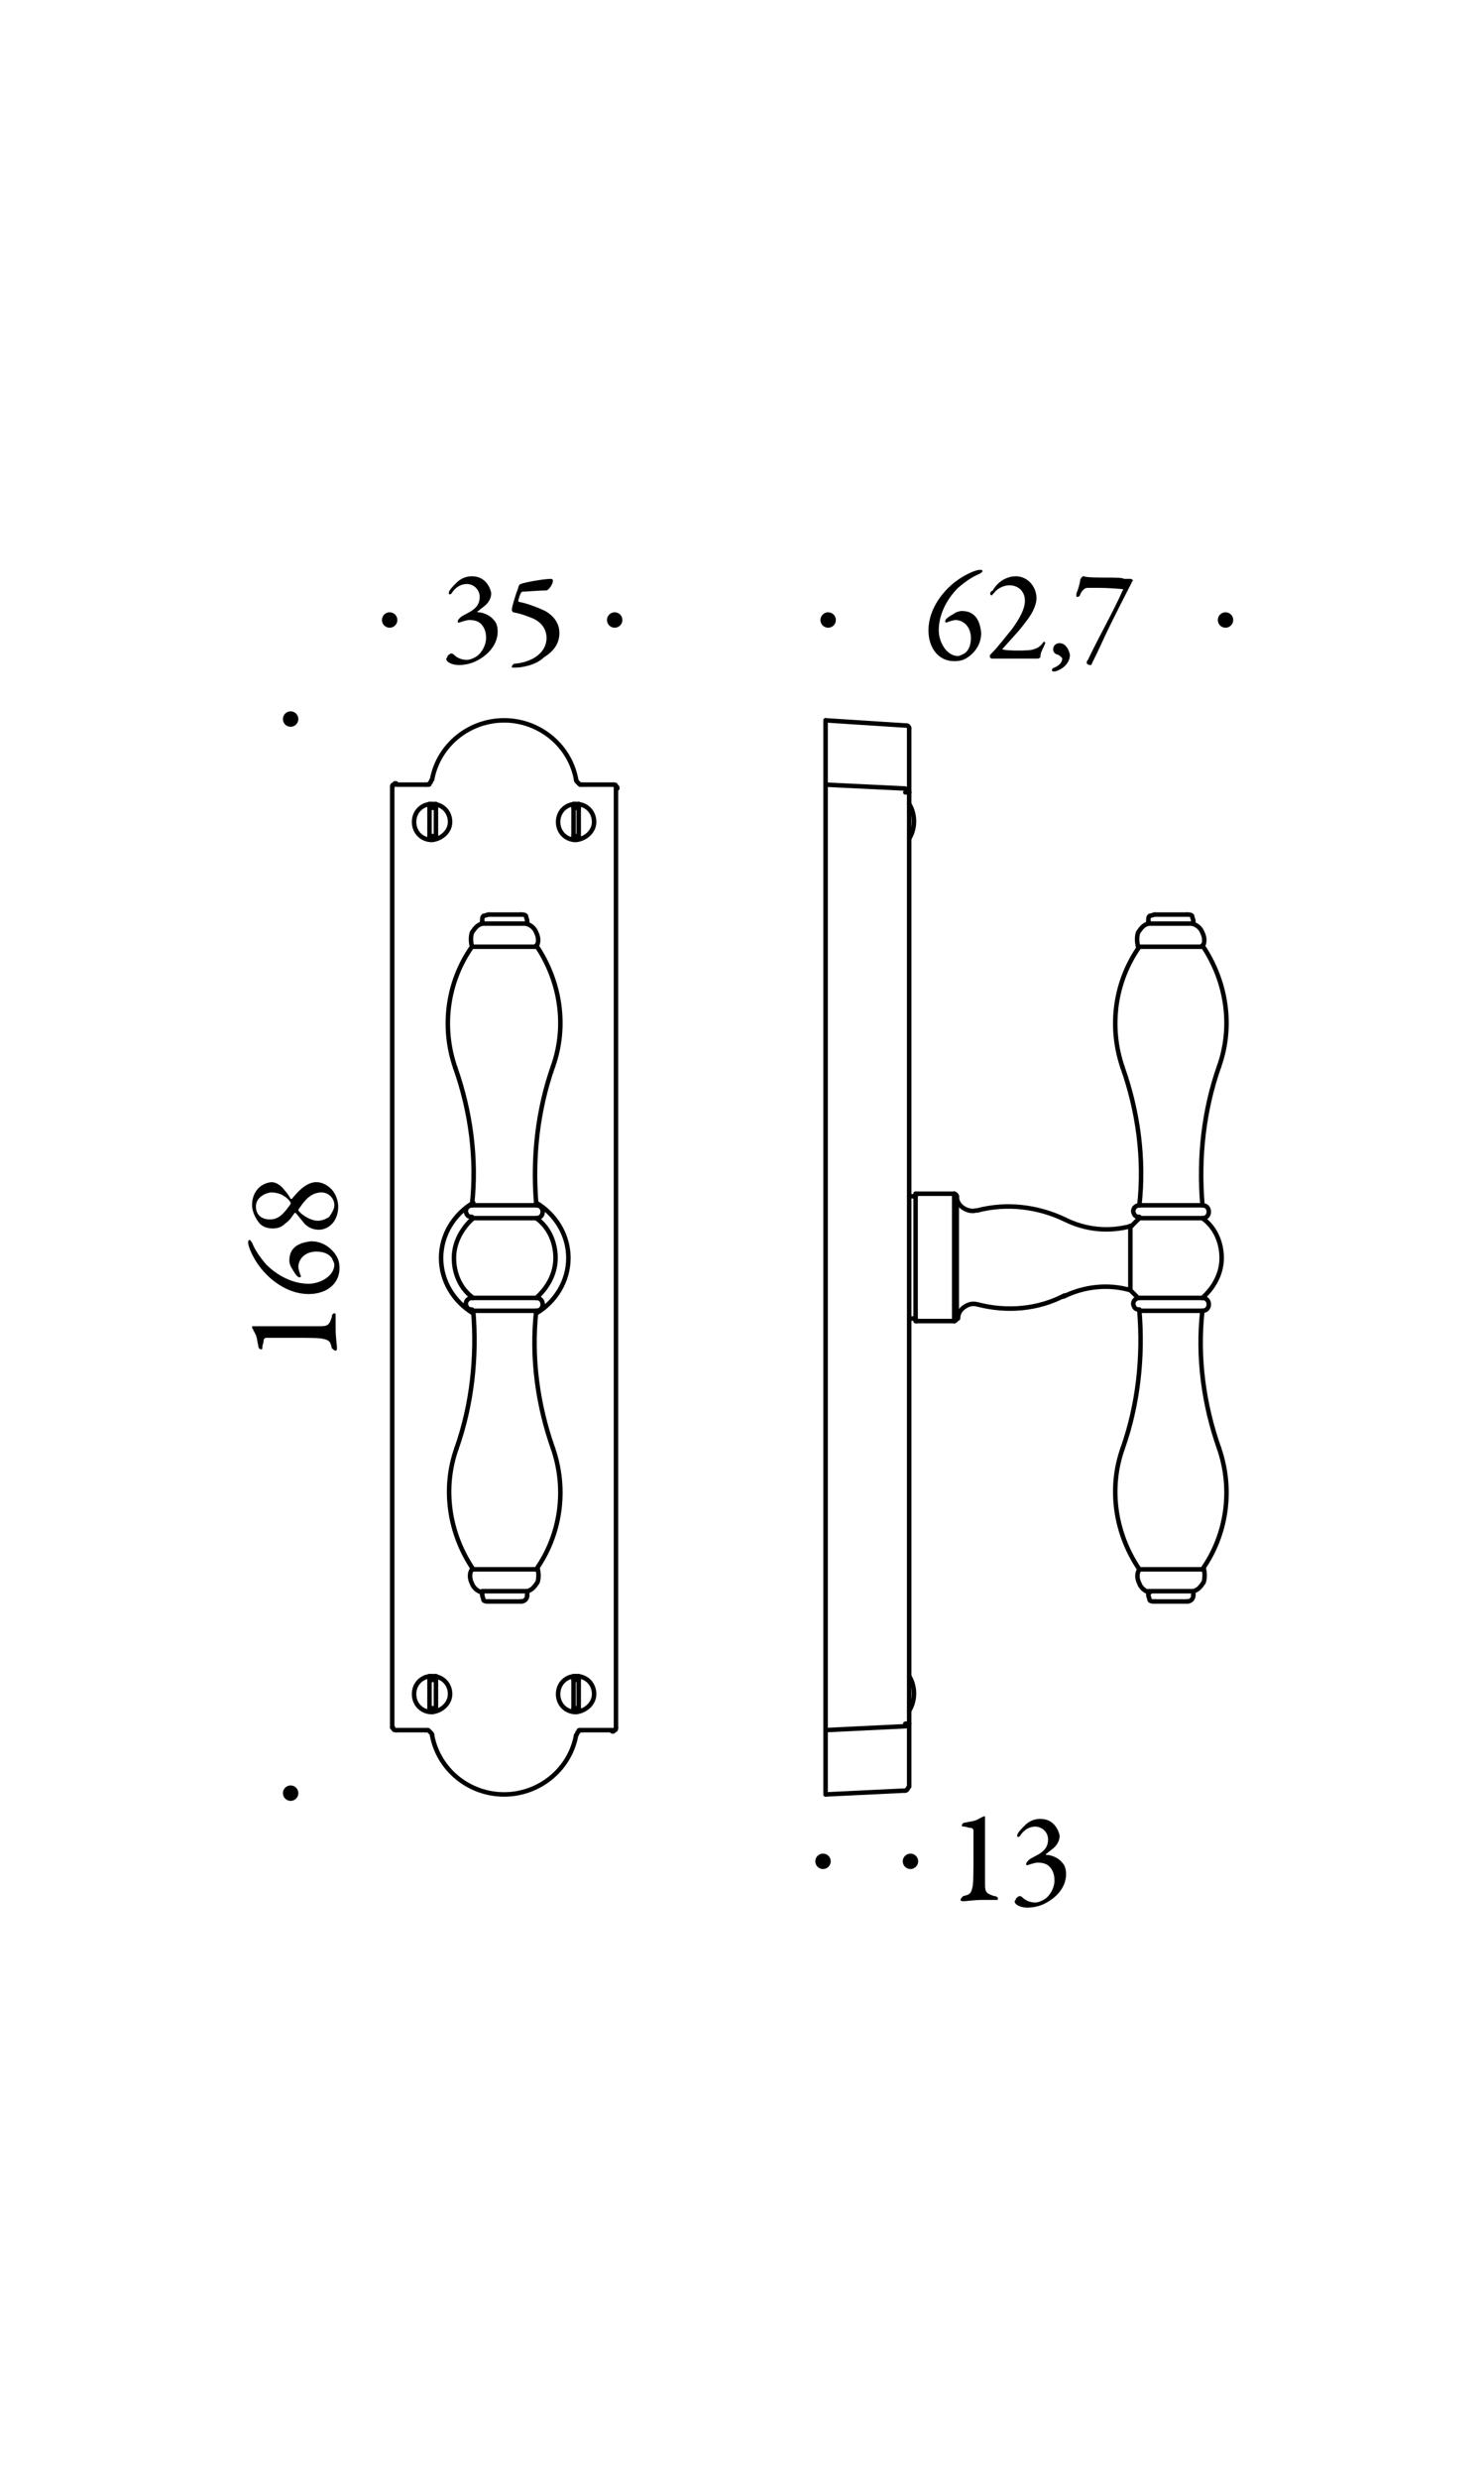 <?xml version="1.0" encoding="UTF-8"?> <svg xmlns:xodm="http://www.corel.com/coreldraw/odm/2003" xmlns="http://www.w3.org/2000/svg" xmlns:xlink="http://www.w3.org/1999/xlink" version="1.1" id="Livello_1" x="0px" y="0px" viewBox="0 0 115.4 192.7" style="enable-background:new 0 0 115.4 192.7;" xml:space="preserve"> <style type="text/css"> .st0{fill-rule:evenodd;clip-rule:evenodd;fill:#FFFFFF;} .st1{fill:none;stroke:#000000;stroke-width:0.35;stroke-linecap:round;stroke-linejoin:round;stroke-miterlimit:1.149;} .st2{fill-rule:evenodd;clip-rule:evenodd;} .st3{fill:none;} </style> <g id="Livello_x0020_1"> <rect y="0" class="st0" width="115.4" height="192.7"></rect> <line class="st1" x1="30.8" y1="134.5" x2="33.1" y2="134.5"></line> <line class="st1" x1="45.3" y1="134.5" x2="47.7" y2="134.5"></line> <line class="st1" x1="40.5" y1="124.5" x2="38" y2="124.5"></line> <line class="st1" x1="37.5" y1="123.7" x2="41" y2="123.7"></line> <line class="st1" x1="36.7" y1="122" x2="41.7" y2="122"></line> <line class="st1" x1="41.7" y1="101.9" x2="36.7" y2="101.9"></line> <line class="st1" x1="41.7" y1="100.9" x2="36.7" y2="100.9"></line> <line class="st1" x1="30.5" y1="61.2" x2="30.5" y2="134.3"></line> <line class="st1" x1="41.7" y1="94.7" x2="36.7" y2="94.7"></line> <line class="st1" x1="33.4" y1="133" x2="33.4" y2="130.3"></line> <line class="st1" x1="33.4" y1="65.2" x2="33.4" y2="62.5"></line> <line class="st1" x1="33.9" y1="133" x2="33.9" y2="130.3"></line> <line class="st1" x1="33.9" y1="65.2" x2="33.9" y2="62.5"></line> <line class="st1" x1="41.7" y1="93.7" x2="36.7" y2="93.7"></line> <line class="st1" x1="37.5" y1="71.6" x2="37.5" y2="71.8"></line> <line class="st1" x1="37.5" y1="123.7" x2="37.5" y2="124"></line> <line class="st1" x1="41" y1="71.6" x2="41" y2="71.8"></line> <line class="st1" x1="41" y1="123.7" x2="41" y2="124"></line> <line class="st1" x1="44.6" y1="133" x2="44.6" y2="130.3"></line> <line class="st1" x1="44.6" y1="65.2" x2="44.6" y2="62.5"></line> <line class="st1" x1="45" y1="133" x2="45" y2="130.3"></line> <line class="st1" x1="45" y1="65.2" x2="45" y2="62.5"></line> <line class="st1" x1="47.9" y1="134.3" x2="47.9" y2="61.2"></line> <line class="st1" x1="36.7" y1="73.6" x2="41.7" y2="73.6"></line> <line class="st1" x1="37.5" y1="71.8" x2="41" y2="71.8"></line> <line class="st1" x1="38" y1="71.1" x2="40.5" y2="71.1"></line> <line class="st1" x1="47.7" y1="61" x2="45.3" y2="61"></line> <line class="st1" x1="33.1" y1="61" x2="30.8" y2="61"></line> <path class="st1" d="M33.4,132.8c0.1,0,0.3,0,0.4,0"></path> <path class="st1" d="M33.9,130.6c-0.1,0-0.3,0-0.4,0"></path> <path class="st1" d="M44.6,132.8c0.1,0,0.3,0,0.4,0"></path> <path class="st1" d="M45,130.6c-0.1,0-0.3,0-0.4,0"></path> <path class="st1" d="M33.4,65c0.1,0,0.3,0,0.4,0"></path> <path class="st1" d="M33.9,62.8c-0.1,0-0.3,0-0.4,0"></path> <path class="st1" d="M44.6,65c0.1,0,0.3,0,0.4,0"></path> <path class="st1" d="M45,62.8c-0.1,0-0.3,0-0.4,0"></path> <path class="st1" d="M33.6,134.9c0.5,2.7,2.9,4.6,5.6,4.6c2.7,0,5.1-1.9,5.6-4.6"></path> <path class="st1" d="M44.8,60.6c-0.5-2.7-2.9-4.6-5.6-4.6s-5.1,1.9-5.6,4.6"></path> <path class="st1" d="M35,63.9c0-0.8-0.6-1.4-1.4-1.4c-0.8,0-1.4,0.6-1.4,1.4c0,0.8,0.6,1.4,1.4,1.4C34.4,65.2,35,64.6,35,63.9z"></path> <path class="st1" d="M46.2,63.9c0-0.8-0.6-1.4-1.4-1.4c-0.8,0-1.4,0.6-1.4,1.4c0,0.8,0.6,1.4,1.4,1.4 C45.6,65.2,46.2,64.6,46.2,63.9z"></path> <path class="st1" d="M35,131.7c0-0.8-0.6-1.4-1.4-1.4c-0.8,0-1.4,0.6-1.4,1.4c0,0.8,0.6,1.4,1.4,1.4C34.4,133,35,132.4,35,131.7z"></path> <path class="st1" d="M46.2,131.7c0-0.8-0.6-1.4-1.4-1.4c-0.8,0-1.4,0.6-1.4,1.4c0,0.8,0.6,1.4,1.4,1.4 C45.6,133,46.2,132.4,46.2,131.7z"></path> <path class="st1" d="M37.5,124c0,0.1,0.1,0.3,0.1,0.4c0.1,0.1,0.2,0.1,0.4,0.1"></path> <path class="st1" d="M40.5,124.5c0.3,0,0.5-0.2,0.5-0.5"></path> <path class="st1" d="M38,71.1c-0.1,0-0.3,0.1-0.4,0.1c-0.1,0.1-0.1,0.2-0.1,0.4"></path> <path class="st1" d="M41,71.6c0-0.1-0.1-0.3-0.1-0.4c-0.1-0.1-0.2-0.1-0.4-0.1"></path> <path class="st1" d="M41.7,101.9c-0.4,3.6,0.1,7.3,1.3,10.7"></path> <path class="st1" d="M41,123.7c0.4-0.1,0.6-0.4,0.8-0.7c0.1-0.3,0.1-0.7,0-1.1"></path> <path class="st1" d="M41.7,122c1.9-2.7,2.4-6.2,1.3-9.4"></path> <path class="st1" d="M35.5,112.6c1.2-3.4,1.6-7.1,1.3-10.7"></path> <path class="st1" d="M36.7,122c-0.2,0.3-0.2,0.7,0,1.1c0.1,0.3,0.4,0.6,0.8,0.7"></path> <path class="st1" d="M35.5,112.6c-1.1,3.1-0.6,6.6,1.3,9.4"></path> <path class="st1" d="M43,82.9c-1.2,3.4-1.6,7.1-1.3,10.7"></path> <path class="st1" d="M41.7,73.6c0.2-0.3,0.2-0.7,0-1.1c-0.1-0.3-0.4-0.6-0.8-0.7"></path> <path class="st1" d="M43,82.9c1.1-3.1,0.6-6.6-1.3-9.4"></path> <path class="st1" d="M36.7,93.7c0.4-3.6-0.1-7.3-1.3-10.7"></path> <path class="st1" d="M37.5,71.8c-0.4,0.1-0.6,0.4-0.8,0.7c-0.1,0.3-0.1,0.7,0,1.1"></path> <path class="st1" d="M36.7,73.6c-1.9,2.7-2.4,6.2-1.3,9.4"></path> <path class="st1" d="M41.7,94.7c0.3,0,0.5-0.2,0.5-0.5c0-0.3-0.2-0.5-0.5-0.5"></path> <path class="st1" d="M41.7,101.9c0.3,0,0.5-0.2,0.5-0.5c0-0.3-0.2-0.5-0.5-0.5"></path> <path class="st1" d="M36.7,93.7c-0.2,0-0.3,0.1-0.4,0.2c-0.1,0.2-0.1,0.3,0,0.5c0.1,0.2,0.3,0.2,0.4,0.2"></path> <path class="st1" d="M36.7,100.9c-0.2,0-0.3,0.1-0.4,0.2c-0.1,0.2-0.1,0.3,0,0.5c0.1,0.2,0.3,0.2,0.4,0.2"></path> <path class="st1" d="M41.7,100.9c0.9-0.8,1.5-1.9,1.5-3.1c0-1.2-0.5-2.4-1.5-3.1"></path> <path class="st1" d="M41.7,102.1c1.5-0.9,2.5-2.5,2.5-4.3c0-1.8-1-3.4-2.5-4.3"></path> <path class="st1" d="M36.8,93.5c-1.5,0.9-2.5,2.5-2.5,4.3c0,1.8,1,3.4,2.5,4.3"></path> <path class="st1" d="M36.8,94.7c-0.9,0.8-1.5,1.9-1.5,3.1s0.5,2.4,1.5,3.1"></path> <path class="st1" d="M30.8,134.5C30.8,134.5,30.7,134.5,30.8,134.5c-0.1,0-0.2,0-0.2-0.1c0,0,0-0.1-0.1-0.1c0,0,0-0.1,0-0.1"></path> <path class="st1" d="M47.9,134.3C47.9,134.3,47.9,134.4,47.9,134.3c0,0.1,0,0.2-0.1,0.2c0,0-0.1,0-0.1,0.1c0,0-0.1,0-0.1,0"></path> <path class="st1" d="M47.7,61C47.7,61,47.7,61,47.7,61c0.1,0,0.2,0,0.2,0.1c0,0,0,0.1,0.1,0.1c0,0,0,0.1,0,0.1"></path> <path class="st1" d="M33.1,61c0.1,0,0.1,0,0.2,0s0.1,0,0.1-0.1c0,0,0.1-0.1,0.1-0.1c0,0,0-0.1,0.1-0.2"></path> <path class="st1" d="M44.8,60.6c0,0.1,0,0.1,0.1,0.2c0,0,0.1,0.1,0.1,0.1c0,0,0.1,0.1,0.1,0.1c0.1,0,0.1,0,0.2,0"></path> <path class="st1" d="M33.6,134.9c0-0.1,0-0.1-0.1-0.2c0,0-0.1-0.1-0.1-0.1c0,0-0.1-0.1-0.1-0.1c-0.1,0-0.1,0-0.2,0"></path> <path class="st1" d="M45.3,134.5c-0.1,0-0.1,0-0.2,0c-0.1,0-0.1,0-0.1,0.1c0,0-0.1,0.1-0.1,0.1c0,0,0,0.1-0.1,0.2"></path> <path class="st1" d="M30.5,61.2C30.5,61.2,30.5,61.2,30.5,61.2c0-0.1,0-0.2,0.1-0.2c0,0,0.1,0,0.1-0.1c0,0,0.1,0,0.1,0"></path> <g id="_105553494705312"> <line class="st1" x1="64.2" y1="139.5" x2="70.4" y2="139.2"></line> <line class="st1" x1="70.4" y1="134.2" x2="64.2" y2="134.5"></line> <line class="st1" x1="70.7" y1="134" x2="70.4" y2="134"></line> <line class="st1" x1="92.3" y1="124.5" x2="89.8" y2="124.5"></line> <line class="st1" x1="92.8" y1="123.7" x2="89.3" y2="123.7"></line> <line class="st1" x1="93.5" y1="122" x2="88.6" y2="122"></line> <line class="st1" x1="64.2" y1="139.5" x2="64.2" y2="56"></line> <line class="st1" x1="71.2" y1="102.7" x2="71.3" y2="102.7"></line> <line class="st1" x1="74.2" y1="102.7" x2="74.2" y2="102.7"></line> <line class="st1" x1="71.2" y1="102.5" x2="70.7" y2="102.5"></line> <line class="st1" x1="93.5" y1="101.9" x2="88.6" y2="101.9"></line> <line class="st1" x1="93.5" y1="100.9" x2="88.6" y2="100.9"></line> <line class="st1" x1="70.7" y1="56.6" x2="70.7" y2="138.9"></line> <line class="st1" x1="71.2" y1="92.8" x2="71.2" y2="102.7"></line> <line class="st1" x1="93.5" y1="94.7" x2="88.6" y2="94.7"></line> <line class="st1" x1="74.2" y1="102.7" x2="74.2" y2="92.8"></line> <line class="st1" x1="74.4" y1="102.5" x2="74.4" y2="93"></line> <line class="st1" x1="93.5" y1="93.7" x2="88.6" y2="93.7"></line> <line class="st1" x1="71.2" y1="93" x2="70.7" y2="93"></line> <line class="st1" x1="71.2" y1="92.8" x2="74.2" y2="92.8"></line> <line class="st1" x1="87.9" y1="95.3" x2="87.9" y2="100.3"></line> <line class="st1" x1="89.3" y1="71.6" x2="89.3" y2="71.8"></line> <line class="st1" x1="89.3" y1="123.7" x2="89.3" y2="124"></line> <line class="st1" x1="92.8" y1="71.6" x2="92.8" y2="71.8"></line> <line class="st1" x1="92.8" y1="123.7" x2="92.8" y2="124"></line> <line class="st1" x1="93.5" y1="73.6" x2="88.6" y2="73.6"></line> <line class="st1" x1="92.8" y1="71.8" x2="89.3" y2="71.8"></line> <line class="st1" x1="92.3" y1="71.1" x2="89.8" y2="71.1"></line> <line class="st1" x1="70.7" y1="61.6" x2="70.4" y2="61.6"></line> <line class="st1" x1="70.4" y1="61.3" x2="64.2" y2="61"></line> <line class="st1" x1="64.2" y1="56" x2="70.4" y2="56.4"></line> <path class="st1" d="M70.7,133c0.5-0.8,0.5-1.9,0-2.7"></path> <path class="st1" d="M70.7,65.2c0.5-0.8,0.5-1.9,0-2.7"></path> <path class="st1" d="M70.4,139.2c0.1,0,0.2-0.1,0.2-0.2"></path> <path class="st1" d="M70.7,56.6c0-0.1-0.1-0.2-0.2-0.2"></path> <path class="st1" d="M70.4,134.2c0.1,0,0.2-0.1,0.2-0.2"></path> <path class="st1" d="M70.7,61.6c0-0.1-0.1-0.2-0.2-0.2"></path> <path class="st1" d="M74.4,93c0-0.1-0.1-0.2-0.2-0.2"></path> <path class="st1" d="M74.2,102.7c0.1,0,0.2-0.1,0.2-0.2"></path> <path class="st1" d="M92.3,124.5c0.3,0,0.5-0.2,0.5-0.5"></path> <path class="st1" d="M89.3,124c0,0.1,0.1,0.3,0.1,0.4c0.1,0.1,0.2,0.1,0.4,0.1"></path> <path class="st1" d="M92.8,71.6c0-0.1-0.1-0.3-0.1-0.4c-0.1-0.1-0.2-0.1-0.4-0.1"></path> <path class="st1" d="M89.8,71.1c-0.1,0-0.3,0.1-0.4,0.1c-0.1,0.1-0.1,0.2-0.1,0.4"></path> <path class="st1" d="M93.5,101.9c-0.4,3.6,0.1,7.3,1.3,10.7"></path> <path class="st1" d="M87.3,112.6c1.2-3.4,1.6-7.1,1.3-10.7"></path> <path class="st1" d="M92.8,123.7c0.4-0.1,0.6-0.4,0.8-0.7c0.1-0.3,0.1-0.7,0-1.1"></path> <path class="st1" d="M88.6,122c-0.2,0.3-0.2,0.7,0,1.1c0.1,0.3,0.4,0.6,0.8,0.7"></path> <path class="st1" d="M93.5,122c1.9-2.7,2.4-6.2,1.3-9.4"></path> <path class="st1" d="M87.3,112.6c-1.1,3.1-0.6,6.6,1.3,9.4"></path> <path class="st1" d="M94.8,82.9c-1.2,3.4-1.6,7.1-1.3,10.7"></path> <path class="st1" d="M88.6,93.7c0.4-3.6-0.1-7.3-1.3-10.7"></path> <path class="st1" d="M93.5,73.6c0.2-0.3,0.2-0.7,0-1.1c-0.1-0.3-0.4-0.6-0.8-0.7"></path> <path class="st1" d="M89.3,71.8c-0.4,0.1-0.6,0.4-0.8,0.7c-0.1,0.3-0.1,0.7,0,1.1"></path> <path class="st1" d="M94.8,82.9c1.1-3.1,0.6-6.6-1.3-9.4"></path> <path class="st1" d="M88.6,73.6c-1.9,2.7-2.4,6.2-1.3,9.4"></path> <path class="st1" d="M93.5,94.7c0.3,0,0.5-0.2,0.5-0.5c0-0.3-0.2-0.5-0.5-0.5"></path> <path class="st1" d="M88.6,93.7c-0.2,0-0.3,0.1-0.4,0.2c-0.1,0.2-0.1,0.3,0,0.5c0.1,0.2,0.3,0.2,0.4,0.2"></path> <path class="st1" d="M93.5,101.9c0.3,0,0.5-0.2,0.5-0.5c0-0.3-0.2-0.5-0.5-0.5"></path> <path class="st1" d="M88.6,100.9c-0.2,0-0.3,0.1-0.4,0.2c-0.1,0.2-0.1,0.3,0,0.5c0.1,0.2,0.3,0.2,0.4,0.2"></path> <path class="st1" d="M93.5,100.9c0.9-0.8,1.5-1.9,1.5-3.1s-0.5-2.4-1.5-3.1"></path> <path class="st1" d="M76,101.4c2.3,0.6,4.7,0.4,6.8-0.7"></path> <path class="st1" d="M82.8,94.8c-2.1-1-4.5-1.3-6.8-0.7"></path> <path class="st1" d="M76,101.4c-0.4-0.1-0.7,0-1,0.2c-0.3,0.2-0.5,0.5-0.5,0.9"></path> <path class="st1" d="M82.8,94.8c1.6,0.8,3.4,1,5.2,0.5"></path> <path class="st1" d="M74.4,93c0,0.4,0.2,0.7,0.5,0.9s0.7,0.3,1,0.2"></path> <path class="st1" d="M87.9,100.3c-1.7-0.5-3.6-0.3-5.2,0.5"></path> <path class="st1" d="M88.6,94.7c-0.2,0.2-0.4,0.4-0.6,0.6"></path> <path class="st1" d="M87.9,100.3c0.2,0.2,0.4,0.4,0.6,0.6"></path> <path class="st1" d="M71.3,102.7C71.3,102.7,71.3,102.7,71.3,102.7c0.1,0,0.1,0,0.1,0c0,0,0.1,0,0.1,0c0.1,0,0.1,0,0.2,0 c0.1,0,0.1,0,0.2,0c0.1,0,0.2,0,0.2,0c0.1,0,0.2,0,0.3,0c0.1,0,0.2,0,0.3,0c0.1,0,0.2,0,0.3,0c0.1,0,0.2,0,0.3,0 c0.1,0,0.2,0,0.3,0c0.1,0,0.1,0,0.2,0c0.1,0,0.1,0,0.2,0c0,0,0.1,0,0.1,0c0,0,0.1,0,0.1,0c0,0,0,0,0,0"></path> </g> <circle class="st2" cx="22.6" cy="139.4" r="0.6"></circle> <g id="_105553494251808"> <line class="st3" x1="22.6" y1="55.9" x2="22.6" y2="55.8"></line> <ellipse class="st2" cx="22.6" cy="55.9" rx="0.6" ry="0.6"></ellipse> </g> <path d="M36.7,44.8c-0.5,0-0.9,0.2-1.2,0.5c-0.3,0.3-0.6,0.6-0.6,0.8c0,0.1,0,0.1,0.1,0.1c0,0,0.1,0,0.2-0.2 c0.3-0.4,0.7-0.6,1.1-0.6c0.5,0,1,0.4,1,1c0,0.5-0.2,0.9-1,1.3c-0.2,0.1-0.4,0.2-0.5,0.3c-0.1,0.1-0.2,0.2-0.2,0.3 c0,0.1,0,0.1,0.1,0.1c0.3-0.1,0.6-0.2,0.8-0.2c0.4,0,0.7,0.1,0.9,0.3c0.3,0.3,0.4,0.7,0.4,1.1c0,0.4-0.2,1-0.7,1.4 c-0.3,0.2-0.6,0.3-0.8,0.3c-0.3,0-0.7-0.1-1-0.4c-0.1-0.1-0.2-0.1-0.2-0.1c-0.1,0-0.2,0.1-0.3,0.2c0,0.1-0.1,0.2-0.1,0.2 c0,0.3,0.5,0.5,1,0.5c0.4,0,1-0.1,1.5-0.4c0.9-0.5,1.5-1.3,1.5-2.2c0-0.4-0.1-0.7-0.3-0.9c-0.3-0.4-0.9-0.6-1.2-0.6 c-0.1,0-0.1-0.1,0-0.1c0.2-0.2,0.4-0.3,0.6-0.5c0.1-0.1,0.4-0.4,0.4-0.9C38.1,45.6,37.7,44.8,36.7,44.8L36.7,44.8z"></path> <path id="_1" d="M43.5,49.2c0-0.7-0.4-1.3-1.1-1.7c-0.4-0.2-1.4-0.6-2-0.7c-0.1,0-0.1-0.1-0.1-0.1c0,0,0.1-0.4,0.2-0.6 c0,0,0.1-0.1,0.1-0.1c0.3,0,1.3-0.1,1.9-0.1c0.1,0,0.5-0.4,0.5-0.8c0,0-0.1-0.1-0.1-0.1c-0.7,0-2.2,0.3-2.4,0.4 c-0.1,0-0.2,0.2-0.2,0.3c-0.2,0.5-0.5,1.5-0.5,1.7c0,0.1,0.1,0.2,0.1,0.2c0.6,0.1,1.1,0.3,1.6,0.5c0.6,0.3,1,0.8,1,1.5 c0,1.2-1.2,1.9-2.5,2c-0.1,0-0.2,0.2-0.2,0.2c0,0.1,0,0.1,0.1,0.1c0,0,0.1,0,0.2,0c0.5,0,1.6-0.2,2.2-0.8 C43.1,50.6,43.5,50,43.5,49.2L43.5,49.2z"></path> <g id="_105553494252928"> <line class="st3" x1="30.2" y1="48.1" x2="30.2" y2="48.1"></line> <ellipse class="st2" cx="30.3" cy="48.2" rx="0.6" ry="0.6"></ellipse> </g> <g id="_105553494254816"> <line class="st3" x1="95.3" y1="48.1" x2="95.3" y2="48.1"></line> <circle class="st2" cx="95.3" cy="48.2" r="0.6"></circle> </g> <path d="M26.1,105c0.1,0,0.1-0.1,0.1-0.3c0-0.1-0.1-0.8-0.1-1.4c0-0.3,0-0.7,0-1c0-0.2,0-0.2-0.1-0.2c-0.1,0-0.2,0.1-0.2,0.3 c-0.2,0.6-0.3,0.7-0.9,0.7c-1.2,0-3.3,0-4,0c-0.7,0-1,0-1.2,0c-0.1,0-0.1,0-0.1,0.1c0,0,0.1,0.2,0.2,0.4c0.2,0.3,0.2,0.7,0.3,1.1 c0,0.1,0.1,0.2,0.2,0.2c0.1,0,0.1,0,0.1-0.2c0-0.1,0.1-0.3,0.1-0.5c0-0.1,0.1-0.2,0.2-0.2c0.2,0,0.5,0,1.6,0c1.9,0,2.6,0,2.9,0.1 c0.4,0.1,0.5,0.2,0.6,0.7C25.9,104.9,26,105,26.1,105L26.1,105z"></path> <path id="_1_0" d="M22.5,98c0,0.2,0.1,0.5,0.2,0.6c0.1,0.2,0.3,0.5,0.4,0.6c0.1,0.1,0.2,0.1,0.2,0.1c0.1,0,0.1-0.1,0.1-0.1 c-0.1-0.2-0.2-0.6-0.2-0.7c0-0.6,0.5-1.2,1.4-1.2c0.6,0,1,0.2,1.2,0.5c0.1,0.2,0.2,0.4,0.2,0.5c0,0.9-1.1,1.5-2,1.5 c-1.2,0-2.4-0.6-3.3-1.5c-0.6-0.7-0.9-1.2-1.1-1.7c-0.1-0.1-0.1-0.2-0.2-0.2c-0.1,0-0.1,0.1-0.1,0.2c0,0.3,0.3,1,0.7,1.6 c0.8,1.2,2.3,2.4,4,2.4c1.4,0,2.4-0.8,2.4-2c0-0.5-0.1-0.8-0.4-1.2c-0.4-0.5-1-0.9-1.8-0.9C23.2,96.6,22.5,97,22.5,98L22.5,98z"></path> <path id="_2" d="M19.6,93.7c0,0.4,0.2,0.9,0.5,1.3c0.2,0.3,0.6,0.5,1.1,0.5c0.4,0,0.7-0.1,1-0.4c0.3-0.2,0.5-0.5,0.7-0.8 c0,0,0.1,0,0.1,0c0.1,0.1,0.4,0.5,0.5,0.6c0.2,0.3,0.6,0.7,1.3,0.7c0.7,0,1.5-0.6,1.5-1.8c0-0.3-0.1-0.8-0.4-1.2 c-0.3-0.4-0.8-0.7-1.3-0.7c-0.8,0-1.5,0.8-1.9,1.3c0,0-0.1,0-0.1,0c-0.1-0.2-0.3-0.5-0.5-0.7c-0.2-0.3-0.6-0.6-1-0.6 C20.2,92,19.6,92.7,19.6,93.7L19.6,93.7z M26,93.7c0,0.3-0.2,0.6-0.4,0.9c-0.3,0.2-0.6,0.3-0.9,0.3c-0.5,0-1.2-0.4-1.5-0.8 c0,0,0-0.1,0.1-0.2c0.4-0.6,0.9-1.2,1.7-1.2C25.5,92.7,26,93.1,26,93.7L26,93.7z M19.9,93.8c0-0.8,0.9-1.1,1.2-1.1 c0.5,0,0.9,0.2,1,0.3c0.2,0.1,0.4,0.3,0.5,0.5c0,0,0,0.1,0,0.1c-0.5,0.7-0.9,1.2-1.6,1.2C20.2,94.8,19.9,94.3,19.9,93.8L19.9,93.8z "></path> <g id="_105553494254176"> <line class="st3" x1="64.4" y1="48.1" x2="64.4" y2="48.1"></line> <circle class="st2" cx="64.4" cy="48.2" r="0.6"></circle> </g> <g id="_105553494257728"> <line class="st3" x1="47.8" y1="48.1" x2="47.8" y2="48.1"></line> <circle class="st2" cx="47.8" cy="48.2" r="0.6"></circle> </g> <path d="M74.8,47.5c-0.2,0-0.5,0.1-0.6,0.2c-0.2,0.1-0.5,0.3-0.6,0.4c-0.1,0.1-0.1,0.2-0.1,0.2c0,0.1,0.1,0.1,0.1,0.1 c0.2-0.1,0.6-0.2,0.7-0.2c0.6,0,1.2,0.5,1.2,1.4c0,0.6-0.2,1-0.5,1.2c-0.2,0.1-0.4,0.2-0.5,0.2c-0.9,0-1.5-1.1-1.5-2 c0-1.2,0.6-2.4,1.5-3.3c0.7-0.6,1.2-0.9,1.7-1.1c0.1-0.1,0.2-0.1,0.2-0.2c0-0.1-0.1-0.1-0.2-0.1c-0.3,0-1,0.3-1.6,0.7 c-1.2,0.8-2.4,2.3-2.4,4c0,1.4,0.8,2.4,2,2.4c0.5,0,0.8-0.1,1.2-0.4c0.5-0.4,0.9-1,0.9-1.8C76.2,48.2,75.8,47.5,74.8,47.5 L74.8,47.5z"></path> <path id="_1_1" d="M77.1,51.2c0.4,0,0.8,0,1,0c0.5,0,2.5,0,2.6,0c0,0,0.1,0,0.2-0.1c0-0.3,0.1-0.5,0.3-0.9c0.1-0.2,0.1-0.3,0-0.3 c-0.1,0-0.1,0.1-0.2,0.2c-0.3,0.3-0.4,0.3-0.7,0.4c-0.3,0.1-1.9,0.1-2.3,0c0,0-0.1-0.1,0-0.1c0.7-0.8,1.3-1.4,1.8-2.1 c0.4-0.5,0.8-1.2,0.8-1.8c0-0.9-0.7-1.7-1.6-1.7c-0.7,0-1.4,0.4-1.8,1.1C77,46,77,46.1,77,46.2c0,0,0.1,0.1,0.1,0.1 c0,0,0.1-0.1,0.2-0.2c0.2-0.3,0.7-0.6,1.2-0.6c0.6,0,1.2,0.4,1.2,1.2c0,0.7-0.5,1.5-1,2.2c-0.5,0.6-1.1,1.4-1.6,1.9 c-0.1,0.1-0.2,0.2-0.1,0.2C76.9,51.1,77.1,51.2,77.1,51.2L77.1,51.2z"></path> <path id="_2_2" d="M82.4,50c-0.2,0-0.5,0.1-0.5,0.5c0,0.3,0.3,0.4,0.4,0.4c0.1,0.1,0.3,0.2,0.3,0.3c0,0.4-0.4,0.6-0.6,0.7 c-0.1,0-0.2,0.1-0.2,0.2c0,0.1,0.1,0.1,0.2,0.1c0.2,0,1.2-0.4,1.2-1.3C83.1,50.4,82.8,50,82.4,50L82.4,50z"></path> <path id="_3" d="M85.9,44.9c-0.3,0-1.5,0-1.6-0.1c-0.1,0-0.1,0-0.1,0C84.1,44.9,84,45,84,45.1c0,0.1-0.1,0.5-0.2,0.8 c-0.1,0.2-0.1,0.3-0.1,0.4s0,0.1,0.1,0.1c0.1,0,0.2-0.1,0.2-0.2c0.2-0.4,0.4-0.5,0.6-0.5c0.2,0,0.4,0,0.6,0c1.3,0,2,0.1,2.1,0.1 c0,0,0.1,0.1,0,0.1c-0.7,1.6-1.8,3.5-2.7,5.4c-0.1,0.1-0.1,0.2-0.1,0.2c0,0.1,0.1,0.2,0.3,0.2c0,0,0.1,0,0.1-0.1 c0.1-0.2,0.5-1,1-2.1c0.7-1.5,2-4,2.1-4.2c0-0.1,0.1-0.1,0.1-0.2c0,0-0.1-0.1-0.2-0.1c0,0-0.3,0-0.5,0 C87.3,44.9,86.6,44.9,85.9,44.9z"></path> <path d="M74.7,147.7c0,0.1,0.1,0.1,0.3,0.1c0.1,0,0.8-0.1,1.4-0.1c0.3,0,0.7,0,1,0c0.2,0,0.2,0,0.2-0.1c0-0.1-0.1-0.2-0.3-0.2 c-0.6-0.2-0.7-0.3-0.7-0.9c0-1.2,0-3.3,0-4c0-0.7,0-1,0-1.2c0-0.1,0-0.1-0.1-0.1c0,0-0.2,0.1-0.4,0.2c-0.3,0.2-0.7,0.2-1.1,0.3 c-0.1,0-0.2,0.1-0.2,0.2c0,0.1,0,0.1,0.2,0.1c0.1,0,0.3,0.1,0.5,0.1c0.1,0,0.2,0.1,0.2,0.2c0,0.2,0,0.5,0,1.6c0,1.9,0,2.6-0.1,2.9 c-0.1,0.4-0.2,0.5-0.7,0.6C74.8,147.5,74.7,147.6,74.7,147.7L74.7,147.7z"></path> <path id="_1_3" d="M80.9,141.4c-0.5,0-0.9,0.2-1.2,0.5c-0.3,0.3-0.6,0.6-0.6,0.8c0,0.1,0,0.1,0.1,0.1c0,0,0.1,0,0.2-0.2 c0.3-0.4,0.7-0.6,1.1-0.6c0.5,0,1,0.4,1,1c0,0.5-0.2,0.9-1,1.3c-0.2,0.1-0.4,0.2-0.5,0.3c-0.1,0.1-0.2,0.2-0.2,0.3 c0,0.1,0,0.1,0.1,0.1c0.3-0.1,0.6-0.2,0.8-0.2c0.4,0,0.7,0.1,0.9,0.3c0.3,0.3,0.4,0.7,0.4,1.1c0,0.4-0.2,1-0.7,1.4 c-0.3,0.2-0.6,0.3-0.8,0.3c-0.3,0-0.7-0.1-1-0.4c-0.1-0.1-0.2-0.1-0.2-0.1c-0.1,0-0.2,0.1-0.3,0.2c0,0.1-0.1,0.2-0.1,0.2 c0,0.3,0.5,0.5,1,0.5c0.4,0,1-0.1,1.5-0.4c0.9-0.5,1.5-1.3,1.5-2.2c0-0.4-0.1-0.7-0.3-0.9c-0.3-0.4-0.9-0.6-1.2-0.6 c-0.1,0-0.1-0.1,0-0.1c0.2-0.2,0.4-0.3,0.6-0.5c0.1-0.1,0.4-0.4,0.4-0.9C82.3,142.2,81.9,141.4,80.9,141.4L80.9,141.4z"></path> <g id="_105553490427552"> <line class="st3" x1="63.9" y1="144.7" x2="63.9" y2="144.7"></line> <ellipse class="st2" cx="64" cy="144.7" rx="0.6" ry="0.6"></ellipse> </g> <g id="_105553490241408"> <line class="st3" x1="70.8" y1="144.7" x2="70.8" y2="144.7"></line> <circle class="st2" cx="70.8" cy="144.7" r="0.6"></circle> </g> </g> </svg> 